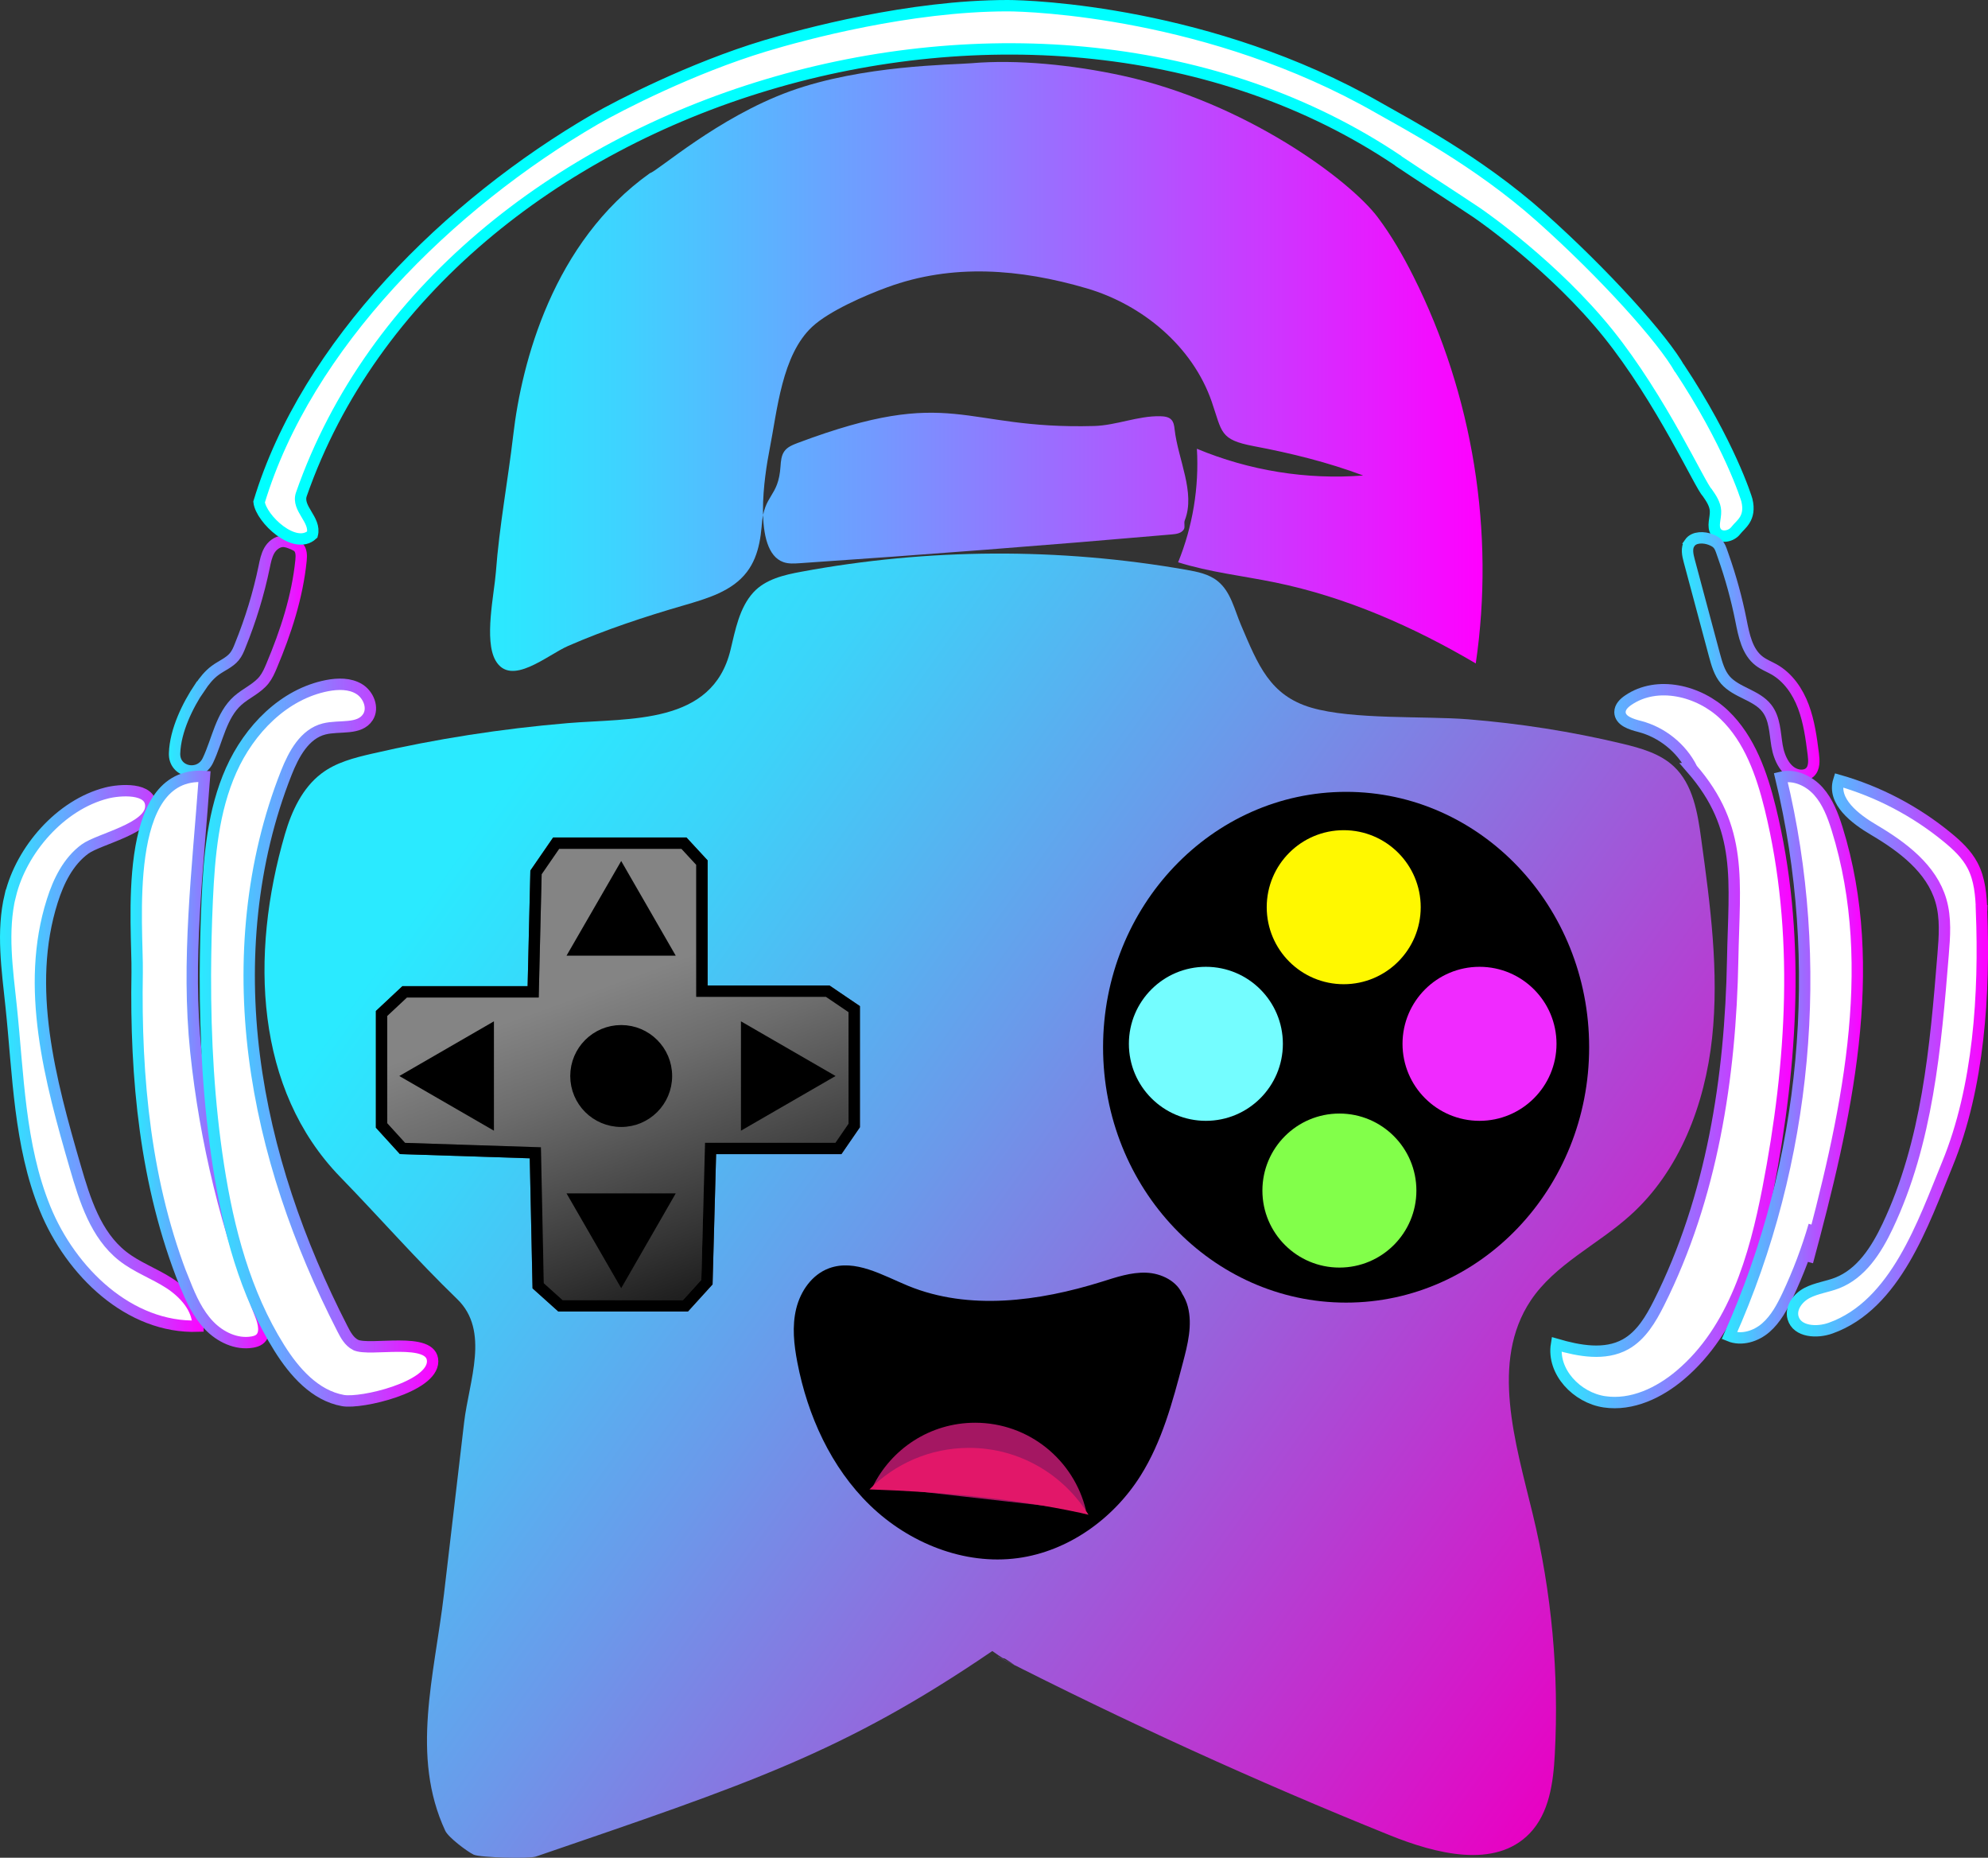 <?xml version="1.0" encoding="UTF-8"?>
<svg id="Ebene_1" data-name="Ebene 1" xmlns="http://www.w3.org/2000/svg" xmlns:xlink="http://www.w3.org/1999/xlink" viewBox="0 0 174.8 163.31">
  <rect x="0" y="0" width="174.8" height="163.31" fill="#333333" stroke="none"/>
  <defs>
    <style>
      .cls-1 {
        stroke: #000;
      }

      .cls-1, .cls-2, .cls-3, .cls-4, .cls-5, .cls-6, .cls-7, .cls-8, .cls-9, .cls-10, .cls-11 {
        stroke-miterlimit: 10;
      }

      .cls-1, .cls-4, .cls-8 {
        fill: none;
      }

      .cls-2 {
        stroke: url(#Unbenannter_Verlauf_6);
      }

      .cls-2, .cls-3, .cls-5, .cls-6, .cls-9, .cls-10, .cls-11 {
        fill: #fff;
      }

      .cls-12 {
        fill: #f02aff;
      }

      .cls-3 {
        stroke: url(#Unbenannter_Verlauf_4);
      }

      .cls-13 {
        fill: url(#Unbenannter_Verlauf_3);
      }

      .cls-4 {
        stroke: url(#Unbenannter_Verlauf_2);
      }

      .cls-5 {
        stroke: url(#Unbenannter_Verlauf_7);
      }

      .cls-6 {
        stroke: url(#Unbenannter_Verlauf_8);
      }

      .cls-7 {
        fill: url(#Unbenannter_Verlauf_11);
        stroke: #4c4c4c;
      }

      .cls-14 {
        fill: url(#Unbenannter_Verlauf_10);
      }

      .cls-15 {
        fill: #e21769;
      }

      .cls-16 {
        fill: #fff800;
      }

      .cls-17 {
        fill: #82ff4a;
      }

      .cls-8 {
        stroke: url(#Unbenannter_Verlauf);
      }

      .cls-9 {
        stroke: url(#Unbenannter_Verlauf_9);
      }

      .cls-10 {
        stroke: aqua;
      }

      .cls-18 {
        fill: #a41762;
      }

      .cls-19 {
        fill: #74fdff;
      }

      .cls-11 {
        stroke: url(#Unbenannter_Verlauf_5);
      }
    </style>
    <linearGradient id="Unbenannter_Verlauf" data-name="Unbenannter Verlauf" x1="14.85" y1="111.34" x2="26.99" y2="111.34" gradientTransform="translate(0 169.02) scale(1 -1)" gradientUnits="userSpaceOnUse">
      <stop offset="0" stop-color="#2aeaff"/>
      <stop offset=".13" stop-color="#3ed3ff"/>
      <stop offset=".39" stop-color="#7399ff"/>
      <stop offset=".76" stop-color="#c73dff"/>
      <stop offset="1" stop-color="#f0f"/>
    </linearGradient>
    <linearGradient id="Unbenannter_Verlauf_2" data-name="Unbenannter Verlauf 2" x1="147.88" y1="111.3" x2="159.98" y2="111.3" gradientTransform="translate(0 169.02) scale(1 -1)" gradientUnits="userSpaceOnUse">
      <stop offset="0" stop-color="#2aeaff"/>
      <stop offset=".13" stop-color="#3ed3ff"/>
      <stop offset=".39" stop-color="#7399ff"/>
      <stop offset=".76" stop-color="#c73dff"/>
      <stop offset="1" stop-color="#f0f"/>
    </linearGradient>
    <linearGradient id="Unbenannter_Verlauf_3" data-name="Unbenannter Verlauf 3" x1="43.09" y1="136.81" x2="130.36" y2="136.81" gradientTransform="translate(0 169.02) scale(1 -1)" gradientUnits="userSpaceOnUse">
      <stop offset="0" stop-color="#2aeaff"/>
      <stop offset=".13" stop-color="#3ed3ff"/>
      <stop offset=".39" stop-color="#7399ff"/>
      <stop offset=".76" stop-color="#c73dff"/>
      <stop offset="1" stop-color="#f0f"/>
    </linearGradient>
    <linearGradient id="Unbenannter_Verlauf_4" data-name="Unbenannter Verlauf 4" x1="0" y1="75.97" x2="17.91" y2="75.97" gradientTransform="translate(0 169.02) scale(1 -1)" gradientUnits="userSpaceOnUse">
      <stop offset="0" stop-color="#2aeaff"/>
      <stop offset=".13" stop-color="#3ed3ff"/>
      <stop offset=".39" stop-color="#7399ff"/>
      <stop offset=".76" stop-color="#c73dff"/>
      <stop offset="1" stop-color="#f0f"/>
    </linearGradient>
    <linearGradient id="Unbenannter_Verlauf_5" data-name="Unbenannter Verlauf 5" x1="11.49" y1="75.88" x2="23.71" y2="75.88" gradientTransform="translate(0 169.02) scale(1 -1)" gradientUnits="userSpaceOnUse">
      <stop offset="0" stop-color="#2aeaff"/>
      <stop offset=".13" stop-color="#3ed3ff"/>
      <stop offset=".39" stop-color="#7399ff"/>
      <stop offset=".76" stop-color="#c73dff"/>
      <stop offset="1" stop-color="#f0f"/>
    </linearGradient>
    <linearGradient id="Unbenannter_Verlauf_6" data-name="Unbenannter Verlauf 6" x1="17.56" y1="77.36" x2="38.54" y2="77.36" gradientTransform="translate(0 169.02) scale(1 -1)" gradientUnits="userSpaceOnUse">
      <stop offset="0" stop-color="#2aeaff"/>
      <stop offset=".13" stop-color="#3ed3ff"/>
      <stop offset=".39" stop-color="#7399ff"/>
      <stop offset=".76" stop-color="#c73dff"/>
      <stop offset="1" stop-color="#f0f"/>
    </linearGradient>
    <linearGradient id="Unbenannter_Verlauf_7" data-name="Unbenannter Verlauf 7" x1="136.31" y1="77.06" x2="157.88" y2="77.06" gradientTransform="translate(0 169.02) scale(1 -1)" gradientUnits="userSpaceOnUse">
      <stop offset="0" stop-color="#2aeaff"/>
      <stop offset=".13" stop-color="#3ed3ff"/>
      <stop offset=".39" stop-color="#7399ff"/>
      <stop offset=".76" stop-color="#c73dff"/>
      <stop offset="1" stop-color="#f0f"/>
    </linearGradient>
    <linearGradient id="Unbenannter_Verlauf_8" data-name="Unbenannter Verlauf 8" x1="151.39" y1="76.08" x2="163.81" y2="76.08" gradientTransform="translate(0 169.02) scale(1 -1)" gradientUnits="userSpaceOnUse">
      <stop offset="0" stop-color="#2aeaff"/>
      <stop offset=".13" stop-color="#3ed3ff"/>
      <stop offset=".39" stop-color="#7399ff"/>
      <stop offset=".76" stop-color="#c73dff"/>
      <stop offset="1" stop-color="#f0f"/>
    </linearGradient>
    <linearGradient id="Unbenannter_Verlauf_9" data-name="Unbenannter Verlauf 9" x1="157.11" y1="76.28" x2="174.8" y2="76.28" gradientTransform="translate(0 169.02) scale(1 -1)" gradientUnits="userSpaceOnUse">
      <stop offset="0" stop-color="#2aeaff"/>
      <stop offset=".13" stop-color="#3ed3ff"/>
      <stop offset=".39" stop-color="#7399ff"/>
      <stop offset=".76" stop-color="#c73dff"/>
      <stop offset="1" stop-color="#f0f"/>
    </linearGradient>
    <linearGradient id="Unbenannter_Verlauf_10" data-name="Unbenannter Verlauf 10" x1="39.46" y1="93.03" x2="143.27" y2="18.95" gradientTransform="translate(0 169.02) scale(1 -1)" gradientUnits="userSpaceOnUse">
      <stop offset="0" stop-color="#2aeaff"/>
      <stop offset=".13" stop-color="#3cd3f9"/>
      <stop offset=".39" stop-color="#6b99ea"/>
      <stop offset=".76" stop-color="#b63dd2"/>
      <stop offset="1" stop-color="#e900c3"/>
    </linearGradient>
    <linearGradient id="Unbenannter_Verlauf_11" data-name="Unbenannter Verlauf 11" x1="49.89" y1="87.35" x2="64.14" y2="48.31" gradientTransform="translate(0 169.02) scale(1 -1)" gradientUnits="userSpaceOnUse">
      <stop offset=".14" stop-color="#848484"/>
      <stop offset=".32" stop-color="#6d6d6d"/>
      <stop offset=".69" stop-color="#343434"/>
      <stop offset="1" stop-color="#000"/>
    </linearGradient>
  </defs>
  <g id="Kopfhörer_Gestell_links" data-name="Kopfhörer Gestell links">
    <path class="cls-8" d="M17.59,60.41c.37-.55.79-1.08,1.32-1.47.56-.42,1.26-.68,1.7-1.22.23-.28.38-.63.51-.97.91-2.24,1.62-4.55,2.11-6.92.1-.49.2-.99.44-1.42s.68-.79,1.17-.82c.33-.01.65.12.95.25.15.07.31.14.43.25.29.28.29.75.25,1.16-.32,3.21-1.34,6.32-2.59,9.29-.18.43-.37.86-.66,1.23-.61.77-1.58,1.16-2.31,1.81-1.48,1.32-1.78,3.48-2.63,5.27-.72,1.52-3,1.07-2.93-.64.07-1.99,1.14-4.19,2.23-5.81h.01Z"/>
  </g>
  <g id="Kopfhörer_oben" data-name="Kopfhörer oben">
    <path class="cls-10" d="M122.95,14.15c1.89,1.27,4.99,3.26,6.88,4.53.61.41,6.88,4.81,11.56,10.62s8.15,13.48,8.72,14c.35.5.71,1.03.73,1.63.03.63-.31,1.34.06,1.86.39.55,1.32.38,1.73-.16s1.36-1.04.97-2.66c-.04-.17-1.54-4.99-5.98-11.68l.09.17c-1.46-2.64-6.68-8.43-12.25-13.39s-11.8-8.18-14.27-9.6C106.46,1.05,90.65.5,88.6.5c-8.62,0-17.95,2.51-21.35,3.54-6.45,1.95-12.81,5.23-14.91,6.44-12.87,7.47-25.39,19.85-29.56,33.65.18,1.48,3.15,4.28,4.68,2.86.34-1.31-1.4-2.28-.96-3.54C38.92,7.9,91.2-7.25,122.96,14.14"/>
  </g>
  <g id="Kopfhörer_Gestell_rechts" data-name="Kopfhörer Gestell rechts">
    <path class="cls-4" d="M148.57,47.73c-.31.44-.18,1.05-.04,1.57.74,2.76,1.48,5.53,2.22,8.29.21.77.43,1.57.95,2.18.97,1.12,2.74,1.32,3.65,2.49.71.91.71,2.15.9,3.29s.79,2.41,1.93,2.59c.33.05.7-.01.95-.24.42-.38.38-1.04.31-1.61-.18-1.41-.37-2.83-.87-4.17s-1.35-2.58-2.59-3.28c-.43-.24-.9-.42-1.29-.72-1.07-.81-1.35-2.27-1.61-3.58-.38-1.91-.9-3.8-1.55-5.64-.29-.82-.33-1.17-1.12-1.47-.57-.22-1.45-.26-1.84.3Z"/>
  </g>
  <g id="Cap">
    <path class="cls-13" d="M67.06,44.86c-.09,1.93-.23,3.9-1.38,5.41-1.29,1.71-3.51,2.35-5.57,2.95-3.45,1-6.86,2.13-10.15,3.56-1.84.8-5.04,3.64-6.39,1.28-1.02-1.79-.12-5.82.03-7.75.3-4.05,1.06-8.05,1.53-12.08.74-6.37,3.49-16.95,12.02-23.01.65-.16,5.97-4.9,12.32-7.2s14.26-2.32,15.92-2.46c4.07-.35,8.93.14,13.33,1.1,10.72,2.34,19.93,9.13,22.42,12.44,1.21,1.61,2.22,3.37,3.13,5.18,5.24,10.43,7.19,22.49,5.49,34.04-5.49-3.23-11.41-5.84-17.65-7.12-2.84-.58-5.75-.9-8.52-1.77,1.28-3.15,1.85-6.59,1.65-9.98,4.6,1.92,9.65,2.74,14.62,2.35-3.13-1.17-6.34-1.96-9.62-2.58-3.01-.57-2.77-1.22-3.7-3.92-1.69-4.87-6.11-8.52-10.98-9.95-5.87-1.72-11.82-2.2-17.56-.09-1.91.7-5.08,2.07-6.58,3.46-2.68,2.49-3.07,7.33-3.76,10.83-.41,2.1-1.52,8.88,1.21,9.86.46.17.97.13,1.46.1,10.91-.74,21.82-1.58,32.71-2.53.39-.03.84-.1,1.05-.44.14-.24-.02-.55.09-.81.95-2.43-.6-5.33-.9-7.99-.03-.3-.08-.62-.28-.84-.24-.26-.63-.3-.99-.31-1.97-.04-3.86.81-5.83.86-11.74.32-12.31-3.66-26.04,1.49-.44.17-.91.35-1.18.74-.26.37-.3.85-.33,1.3-.18,2.79-1.46,2.41-1.65,5.2"/>
  </g>
  <g id="Kopfhörer_Ohrmuschel_links" data-name="Kopfhörer Ohrmuschel links">
    <path class="cls-3" d="M.9,78.71c-.76,3.18-.26,6.51.08,9.76.63,5.99.71,12.18,2.98,17.76s7.42,10.56,13.45,10.35c.01-1.58-1.2-2.92-2.53-3.78s-2.86-1.4-4.1-2.38c-2.36-1.86-3.32-4.94-4.16-7.83-2.22-7.64-4.43-15.83-2.02-23.4.55-1.74,1.4-3.47,2.87-4.55,1.25-.91,5.7-1.79,5.79-3.71.08-1.76-2.79-1.5-3.88-1.22-4.07,1.03-7.51,5.02-8.47,9h0Z"/>
    <path class="cls-11" d="M16.26,112.83c.53,1.32,1.13,2.64,2.11,3.67s2.41,1.72,3.81,1.48c.22-.04.44-.1.62-.23.63-.47.39-1.45.1-2.18-2.95-7.4-4.85-15.22-5.68-23.14s.17-16,.76-24.17c-7.36-.53-5.85,13.3-5.92,17.24-.16,9.25.72,18.68,4.19,27.34h.01Z"/>
    <path class="cls-2" d="M31.25,118.22c-.55-.29-.86-.86-1.14-1.41-3.85-7.51-6.69-15.6-7.75-23.98s-.29-17.05,2.82-24.9c.65-1.64,1.61-3.42,3.32-3.85,1.34-.34,3.1.12,3.85-1.04.52-.81.05-1.97-.77-2.47s-1.86-.48-2.81-.3c-3.82.74-6.85,3.87-8.44,7.43s-1.93,7.53-2.11,11.42c-.1,2.2-.15,4.4-.16,6.6-.01,5.61.29,11.23,1.15,16.77.87,5.6,2.34,11.21,5.35,16.01,1.32,2.11,3.14,4.18,5.6,4.62,1.6.29,7.87-1.18,7.88-3.44s-5.59-.83-6.79-1.46h0Z"/>
  </g>
  <g id="Kopfhörer_Ohrmuschel_rechts" data-name="Kopfhörer Ohrmuschel rechts">
    <path class="cls-5" d="M148.76,67.56c-.91-1.81-2.63-3.19-4.59-3.7-.75-.19-1.72-.49-1.73-1.26,0-.45.36-.8.73-1.05,2.55-1.74,6.23-.84,8.45,1.29s3.29,5.19,4.03,8.19c2.68,10.91,1.95,22.41-.19,33.45-1.17,6.04-3,12.4-7.7,16.38-1.86,1.58-4.27,2.73-6.69,2.37s-4.6-2.64-4.21-5.05c1.99.58,4.25,1,6.06,0,1.39-.77,2.24-2.23,2.95-3.64,4.65-9.27,6.29-19.8,6.48-30.17.13-6.95.96-11.55-3.6-16.8h.01Z"/>
    <path class="cls-6" d="M158.93,110.92c3.36-12.46,6.44-25.76,2.6-38.07-.37-1.18-.82-2.37-1.64-3.29s-2.11-1.52-3.31-1.22c3.93,16.26,2.31,33.82-4.52,49.09,1.07.44,2.34.04,3.21-.72s1.43-1.81,1.92-2.85c.93-1.98,1.71-4.04,2.32-6.14"/>
    <path class="cls-9" d="M174.24,80.08c-.05-1.37-.16-2.79-.8-4-.52-.99-1.35-1.77-2.22-2.48-2.79-2.29-6.06-4.01-9.54-5-.58,1.84,1.42,3.38,3.09,4.36,2.52,1.49,5.07,3.4,5.89,6.21.45,1.54.32,3.17.19,4.77-.66,8.14-1.38,16.48-4.88,23.86-.98,2.07-2.32,4.17-4.45,4.99-.85.33-1.79.44-2.61.86s-1.5,1.32-1.25,2.2c.36,1.24,2.1,1.34,3.31.9,5.72-2.04,8.15-9.28,10.26-14.42,2.79-6.78,3.28-15.02,3-22.26h.01Z"/>
  </g>
  <g id="Stern">
    <path class="cls-14" d="M87.74,145.63c11.24,5.73,22.73,10.97,34.43,15.69,4.06,1.64,9.28,3,12.32-.14,1.73-1.79,2.09-4.47,2.22-6.96.38-7.1-.27-14.25-1.95-21.16-1.52-6.26-3.74-13.37-.17-18.73,2.14-3.2,5.87-4.9,8.73-7.47,4.37-3.91,6.59-9.78,7.22-15.61s-.16-11.71-.96-17.52c-.31-2.29-.72-4.77-2.4-6.35-1.21-1.14-2.9-1.61-4.52-2-4.47-1.07-9.02-1.78-13.6-2.15-3.79-.3-10.11.05-13.76-1.02s-4.69-3.77-6.18-7.26c-.58-1.36-.9-2.95-2.06-3.87-.77-.62-1.78-.82-2.75-.99-11.17-1.96-22.7-1.9-33.85.17-1.54.28-3.17.67-4.22,1.82-1.23,1.35-1.58,3.28-2.01,5.06-1.59,6.59-8.81,5.97-14.32,6.43-5.8.49-11.56,1.38-17.22,2.69-1.56.36-3.16.77-4.43,1.74-1.67,1.27-2.61,3.29-3.2,5.31-3.12,10.68-2.61,22.47,4.85,30.15,3.49,3.59,6.69,7.26,10.29,10.74,2.89,2.79,1.04,7.19.61,10.83-.59,5.03-1.18,10.05-1.77,15.08-.85,7.22-2.95,14.24.11,20.83.27.58,1.92,1.82,2.5,2.1.55.26,4.88.37,5.46.17,18.76-6.43,27.01-9.12,40.14-18.07,1.91,1.34.11-.06,2.03,1.28l-1.53-.77v-.02Z"/>
  </g>
  <g id="D-Pad">
    <g>
      <polygon class="cls-7" points="33.55 98.94 33.55 89.09 35.58 87.19 46.88 87.19 47.13 76.69 48.9 74.12 60.14 74.12 61.72 75.83 61.72 87.13 72.78 87.13 75.11 88.71 75.11 98.94 73.72 100.96 62.48 100.96 62.16 112.71 60.27 114.79 49.28 114.79 47.32 113.03 47.07 101.34 35.39 100.96 33.55 98.94"/>
      <circle cx="54.62" cy="94.59" r="3.98"/>
      <polygon points="54.62 76.69 58.55 83.51 50.68 83.51 54.62 76.69"/>
      <polygon points="72.47 94.59 65.65 98.53 65.65 90.65 72.47 94.59"/>
      <polygon points="54.62 112.24 50.68 105.41 58.55 105.41 54.62 112.24"/>
      <polygon points="36.11 94.59 42.93 90.65 42.93 98.53 36.11 94.59"/>
    </g>
    <g>
      <polygon class="cls-1" points="33.55 98.94 33.55 89.09 35.58 87.19 46.88 87.19 47.13 76.69 48.9 74.12 60.14 74.12 61.72 75.83 61.72 87.13 72.78 87.13 75.11 88.71 75.11 98.94 73.72 100.96 62.48 100.96 62.16 112.71 60.27 114.79 49.28 114.79 47.32 113.03 47.07 101.34 35.39 100.96 33.55 98.94"/>
      <circle class="cls-1" cx="54.62" cy="94.59" r="3.98"/>
      <polygon class="cls-1" points="54.62 76.69 58.55 83.51 50.68 83.51 54.62 76.69"/>
      <polygon class="cls-1" points="72.47 94.59 65.65 98.53 65.65 90.65 72.47 94.59"/>
      <polygon class="cls-1" points="54.62 112.24 50.68 105.41 58.55 105.41 54.62 112.24"/>
      <polygon class="cls-1" points="36.11 94.59 42.93 90.65 42.93 98.53 36.11 94.59"/>
    </g>
  </g>
  <g id="Knöpfe">
    <ellipse cx="118.36" cy="92.06" rx="21.37" ry="22.45"/>
    <circle class="cls-16" cx="118.15" cy="79.75" r="6.77"/>
    <circle class="cls-12" cx="130.09" cy="91.76" r="6.77"/>
    <circle class="cls-17" cx="117.77" cy="104.66" r="6.77"/>
    <circle class="cls-19" cx="106.03" cy="91.76" r="6.77"/>
  </g>
  <g id="Mund">
    <g>
      <path d="M100.77,112.12c1.65-.36,3.24,1.1,3.67,2.73s-.01,3.35-.44,4.98c-.9,3.42-1.83,6.9-3.71,9.89-2.38,3.79-6.36,6.65-10.79,7.25-4.72.64-9.59-1.33-13.01-4.65s-5.48-7.87-6.38-12.55c-.3-1.56-.48-3.18-.1-4.73s1.39-3,2.89-3.55c2.29-.84,4.7.62,6.96,1.55,5.35,2.19,11.48,1.36,17-.36,1.28-.4,2.58-.85,3.92-.8s2.76.75,3.23,2"/>
      <path class="cls-18" d="M95.49,132.78c-1.05-4.42-5.01-7.71-9.75-7.71-3.97,0-7.39,2.31-9.02,5.66.32,0,.65.02.97.03"/>
      <path class="cls-15" d="M95.03,133c.23.05.45.11.68.16-2.18-3.52-6.06-5.88-10.5-5.88-3.43,0-6.52,1.4-8.76,3.65,6.24.21,12.48.76,18.59,2.07h-.01Z"/>
    </g>
  </g>
</svg>